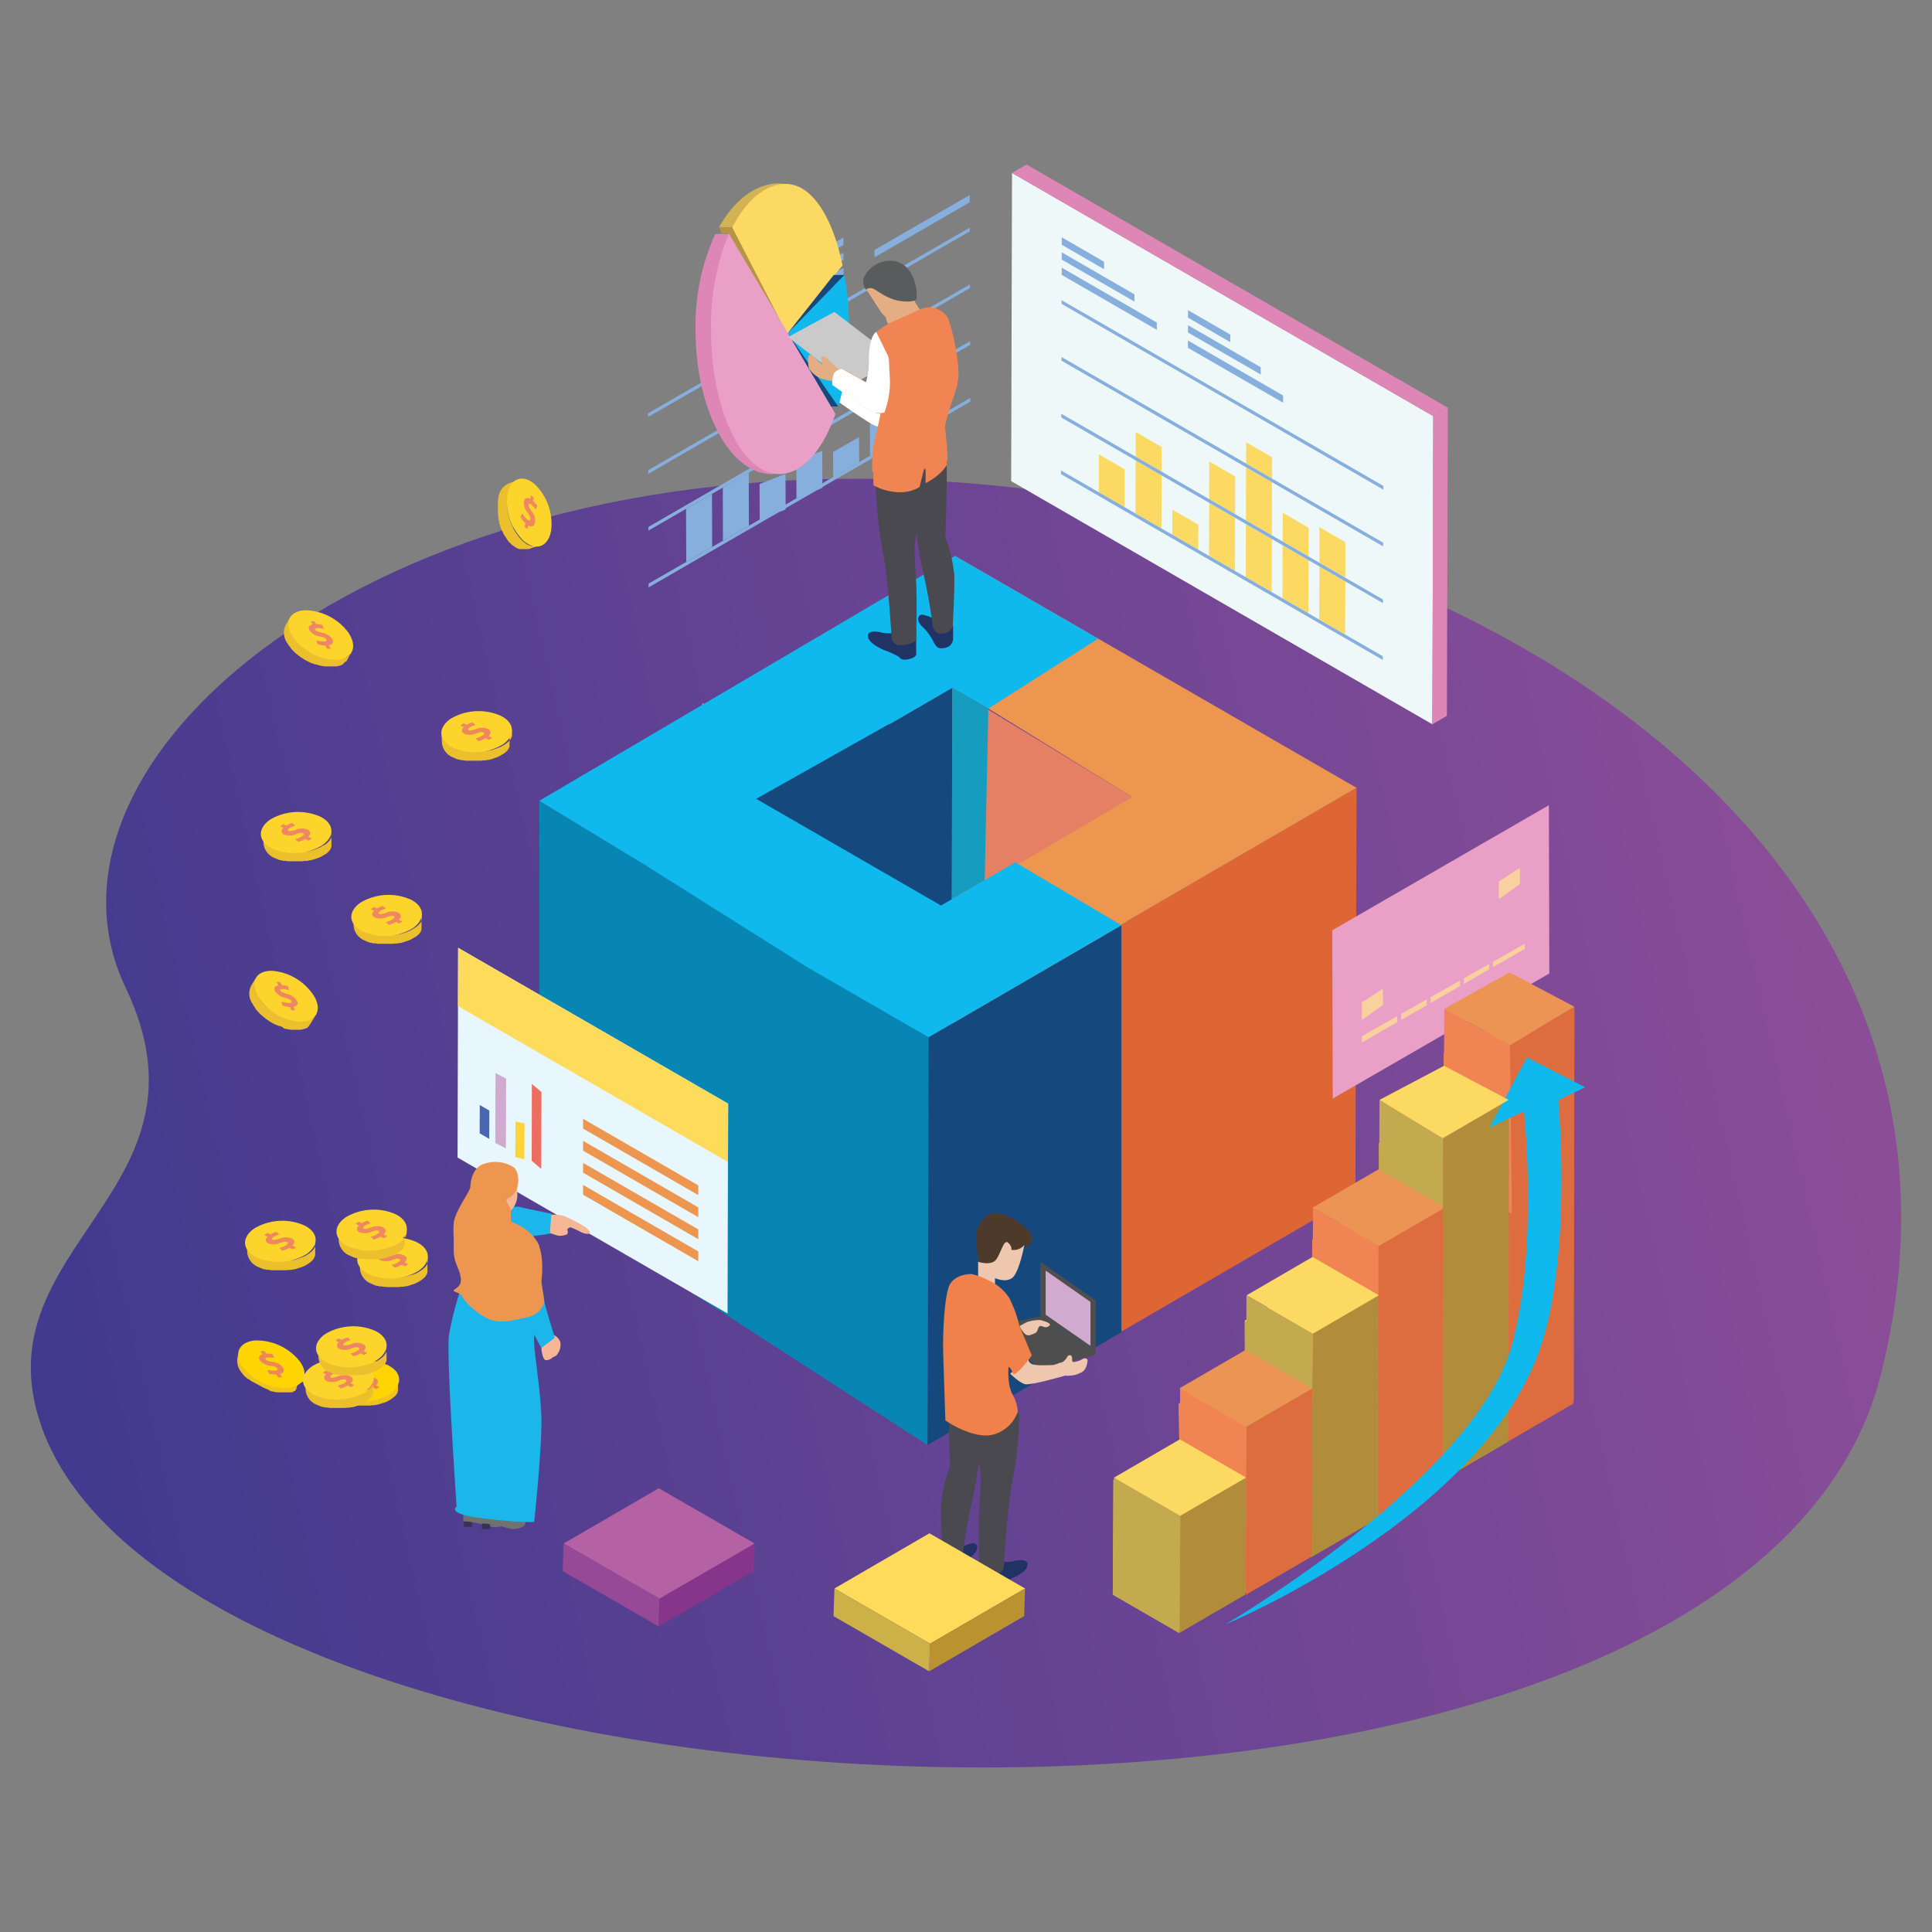 <svg id="Layer_1" data-name="Layer 1" xmlns="http://www.w3.org/2000/svg" xmlns:xlink="http://www.w3.org/1999/xlink" viewBox="0 0 400 400"><rect x="0" y="0" width="400" height="400" fill="#808080" stroke="none"/><defs><style>.cls-1{fill:none;}.cls-2{fill:url(#linear-gradient);}.cls-3{fill:#f0814a;}.cls-4{fill:#15497e;}.cls-5{fill:#e68065;}.cls-6{fill:#dd6634;}.cls-7{fill:#ed964f;}.cls-8{fill:#87348b;}.cls-9{fill:#b462a3;}.cls-10{fill:#954996;}.cls-11{fill:#d3d3d3;}.cls-12{fill:#e9b487;}.cls-13{fill:#26315f;}.cls-14{fill:#fff;}.cls-15{fill:#353354;}.cls-16{fill:#717170;}.cls-17{fill:#a373b0;}.cls-18{fill:#cbb147;}.cls-19{fill:#fedb5b;}.cls-20{fill:#ba9230;}.cls-21{fill:#efc31e;}.cls-22{fill:#fed502;}.cls-23{fill:#ed8659;}.cls-24{fill:#0886b3;}.cls-25{fill:#0fb8ed;}.cls-26{fill:#e8f6fd;}.cls-27{fill:#ed6d61;}.cls-28{fill:#ffd439;}.cls-29{fill:#d1aad0;}.cls-30{fill:#4967ae;}.cls-31{fill:#1bb6ea;}.cls-32{fill:#f7b797;}.cls-33{fill:#ecc02c;}.cls-34{fill:#fdd42c;}.cls-35{fill:#ef875f;}.cls-36{fill:#f08452;}.cls-37{fill:#c3aa4f;}.cls-38{fill:#fcd963;}.cls-39{fill:#b08c3b;}.cls-40{fill:#dd6d3f;}.cls-41{fill:#eb9454;}.cls-42{fill:#87afde;}.cls-43{fill:#cacacb;}.cls-44{fill:#e4ad84;}.cls-45{fill:#203364;}.cls-46{fill:#f3f4f3;}.cls-47{fill:#ee7266;}.cls-48{fill:#2a80c3;}.cls-49{fill:#eff8f8;}.cls-50{clip-path:url(#clip-path);}.cls-51{fill:#de86b6;}.cls-52{clip-path:url(#clip-path-2);}.cls-53{fill:#4b4950;}.cls-54{fill:#d2b254;}.cls-55{fill:#b49546;}.cls-56{fill:#e99fc6;}.cls-57{fill:#595c5d;}.cls-58{fill:#4f4e4e;}.cls-59{fill:#4e3a2a;}.cls-60{fill:#eec7ae;}.cls-61{fill:#159cbf;}.cls-62{fill:#f8d19f;}</style><linearGradient id="linear-gradient" x1="-12.25" y1="280.07" x2="564.45" y2="150.05" gradientUnits="userSpaceOnUse"><stop offset="0.01" stop-color="#3e398e"/><stop offset="0.81" stop-color="#9a519a"/></linearGradient><clipPath id="clip-path"><rect class="cls-1" x="296.56" y="84.41" width="3.19" height="65.56"/></clipPath><clipPath id="clip-path-2"><rect class="cls-1" x="209.53" y="34.06" width="90.21" height="52.1"/></clipPath></defs><path class="cls-2" d="M189.1,99.36c114.32,4.68,228,75.94,200.31,185.23C360.25,399.67,38.69,382.93,8.47,295-4.25,257.87,46.13,246.67,26,204.45,3.75,157.89,75.84,94.72,189.1,99.36Z"/><polygon class="cls-3" points="170.39 159.96 170.15 244.39 145.17 229.96 145.4 145.54 170.39 159.96"/><polygon class="cls-4" points="197.17 142.4 196.93 226.82 169.41 242.82 169.65 158.39 197.17 142.4"/><polygon class="cls-5" points="234.41 165.04 230.81 247.53 197.05 228.78 197.17 142.4 234.41 165.04"/><polygon class="cls-6" points="253.33 179.1 228.52 193.52 228.28 277.95 253.09 263.53 280.62 247.53 280.86 163.11 253.33 179.1"/><polygon class="cls-7" points="280.86 163.11 253.33 179.1 228.52 193.52 207.04 181.12 234.41 165.04 197.33 142.2 168.58 158.92 147.45 146.72 172.48 132.4 197.75 115.12 225.45 131.12 253.15 147.11 280.86 163.11"/><polygon class="cls-3" points="228.52 193.52 228.28 277.95 207.8 266.13 207.04 181.12 228.52 193.52"/><polygon class="cls-8" points="156.24 319.56 156.05 325.28 136.38 336.71 136.56 330.99 156.24 319.56"/><polygon class="cls-9" points="156.24 319.56 136.53 330.99 116.69 319.56 136.4 308.13 156.24 319.56"/><polygon class="cls-10" points="136.53 330.99 136.34 336.71 116.5 325.28 116.69 319.56 136.53 330.99"/><polygon class="cls-11" points="173.27 66.21 163.66 71.41 174.34 79.61 183.95 74.41 173.27 66.21"/><path class="cls-12" d="M172.75,80.49a15.53,15.53,0,0,1-2.33-.57,5.79,5.79,0,0,1-2.38-2c-.16-.46-.36-2.38,0-2.8s1.71,1,2.25,1.51l.55.46a4.86,4.86,0,0,1-.31-1.55c.1-.31.72-.36,1.45.41s2.64,2.49,2.64,2.49Z"/><path class="cls-13" d="M185.38,130.71l-.51.34a7.18,7.18,0,0,1-2.53-.17c-1.34-.34-2.86-.25-2.6,1s2.44,2.27,3.36,2.69a18.35,18.35,0,0,1,3,1.35c.26.34.68.84,2.11.51s1.49-.93,1.49-.93v-5.22Z"/><path class="cls-12" d="M183.61,57.38v6.15s-.09,2.1.76,2.44a2.93,2.93,0,0,0,1.85,0v1.94A6,6,0,0,0,190.6,67V65l-3-6.23S184.45,56.79,183.61,57.38Z"/><path class="cls-14" d="M181.92,70.35s-1.4.63-1.52,5.35a19,19,0,0,1-.58,5.09L174.94,78s-1.59.11-1.9,1.3a5.64,5.64,0,0,0-.21,2s7.64,5.47,8.79,5.72a4.23,4.23,0,0,0,2,0,18.16,18.16,0,0,0,1.13-6.52c-.1-2.16-.18-3.64-.21-4.36a2.46,2.46,0,0,0-.25-1Z"/><path class="cls-15" d="M98.75,314.53s-1.17.33-1.07.81a1.51,1.51,0,0,1,0,.79H96.05s-.2-1.47.36-2.05S98.75,314.53,98.75,314.53Z"/><path class="cls-16" d="M98.39,311a3.68,3.68,0,0,1,1.83,1.25,3,3,0,0,0,2.25,1.6,6.7,6.7,0,0,1,2.39.44,1,1,0,0,1-.2,1.25,3.88,3.88,0,0,1-3,.54,23.9,23.9,0,0,0-4-.92A6.54,6.54,0,0,0,96,315c-.15,0-.41-3.71,1.67-4.21Z"/><path class="cls-15" d="M102.52,315s-1.17.33-1.07.8a1.8,1.8,0,0,1,0,.8H99.81s-.21-1.48.35-2.05S102.52,315,102.52,315Z"/><path class="cls-16" d="M102.16,311.4a3.69,3.69,0,0,1,1.84,1.26,3.05,3.05,0,0,0,2.24,1.6,6.38,6.38,0,0,1,2.4.44,1,1,0,0,1-.2,1.25,4,4,0,0,1-3,.53,23.88,23.88,0,0,0-4-.91,7,7,0,0,0-1.71-.12c-.15,0-.42-3.71,1.67-4.21Z"/><polygon class="cls-17" points="105.75 250.67 104.24 251.19 105.75 252.92 105.75 250.67"/><polygon class="cls-3" points="285.41 264.6 285.33 292.76 271.59 284.84 271.68 256.68 285.41 264.6"/><polygon class="cls-3" points="312.51 225.59 312.08 274.72 298.66 244 298.92 218.08 312.51 225.59"/><polygon class="cls-18" points="298.58 244.67 299.23 271.58 285.5 263.65 285.5 236.74 298.58 244.67"/><polygon class="cls-18" points="271.45 281.38 271.55 310.92 257.82 303 257.72 273.45 271.45 281.38"/><polygon class="cls-19" points="257.9 306.44 244.26 314.37 230.52 306.44 244.17 298.51 257.9 306.44"/><polygon class="cls-20" points="257.9 306.44 257.77 330.16 244.12 338.08 244.26 314.37 257.9 306.44"/><polygon class="cls-18" points="244.26 314.37 244.12 338.08 230.39 330.16 230.52 306.44 244.26 314.37"/><polygon class="cls-6" points="271.61 290.64 271.54 322.26 257.9 330.19 257.96 298.57 271.61 290.64"/><polygon class="cls-20" points="285.09 273.45 285.31 314.34 271.41 322.42 271.45 281.38 285.09 273.45"/><polygon class="cls-6" points="299.06 256.68 298.87 306.44 285.23 314.37 285.41 264.6 299.06 256.68"/><polygon class="cls-20" points="312.23 236.74 312.18 298.51 298.54 306.44 298.58 244.67 312.23 236.74"/><polygon class="cls-6" points="325.86 217.66 325.72 290.59 312.08 298.51 312.51 225.59 325.86 217.66"/><polygon class="cls-7" points="271.41 290.64 257.77 298.57 244.03 290.64 257.68 282.71 271.41 290.64"/><polygon class="cls-7" points="299.06 256.68 285.41 264.6 271.68 256.68 285.32 248.75 299.06 256.68"/><polygon class="cls-7" points="325.86 217.66 312.51 225.59 298.92 218.08 312.43 210.56 325.86 217.66"/><polygon class="cls-19" points="312.23 236.74 298.58 244.67 285.5 236.74 298.86 229.67 312.23 236.74"/><polygon class="cls-19" points="285.09 273.45 271.45 281.38 257.72 273.45 271.36 265.52 285.09 273.45"/><path class="cls-21" d="M82.38,284.75v.2a.21.21,0,0,1,0,.11V286a.61.61,0,0,1-.07.14v.08l-.1.14v.07l-.18.23v.06l-.15.17-.08.08-.1.1-.09.09-.11.1-.1.08-.12.1-.11.08-.13.09-.16.12-.48.28-.13.08-.45.22h-.07a4.71,4.71,0,0,1-.52.21l-.37.13-.28.1-.4.11-.28.07h-.15l-.5.1h-.44l-.49.06H73.21l-.46-.09-.3-.06H72.3a1.66,1.66,0,0,1-.45-.12h-.1l-.4-.14-.19-.07-.55-.25a4.28,4.28,0,0,1-2.06-1.88,2.48,2.48,0,0,1-.27-1l.11,2a3.67,3.67,0,0,0,2.33,2.88l.55.25.2.07.33.12H72l.46.12h.45l.45.09h3.1l.49-.06h.44l.5-.1h.18l.23-.07.4-.11.28-.09.37-.13h.08c.15,0,.29-.12.43-.18h.06l.46-.23.13-.07c.16-.09.32-.18.47-.28l.09-.06.07-.06.13-.09.11-.08.12-.1.11-.09.1-.09.1-.09.1-.1h0l.16-.17v-.06l.18-.23h0v-.06l.09-.14v-.08a.13.13,0,0,1,.07-.14h0m0,0v-.21a.21.21,0,0,0,0-.11v-.05h0v-.37h0v-.33a.09.09,0,0,1,0-.07v-.06l-.11-2Z"/><path class="cls-22" d="M80.29,282.63c3,1.48,3.12,4.15.39,6a11.36,11.36,0,0,1-10.3.61c-3-1.48-3.13-4.15-.39-6A11.39,11.39,0,0,1,80.29,282.63Z"/><path class="cls-23" d="M77.69,285.34c.65.33.77.89.15,1.48l.74.37-.67.44-.69-.35a4.85,4.85,0,0,1-1.41.59l-.64-.57a4.68,4.68,0,0,0,1.43-.58c.39-.26.49-.51.2-.65s-.67-.09-1.35.15a3.25,3.25,0,0,1-2.54.14c-.64-.32-.73-.85-.16-1.4l-.69-.35.66-.44.64.32a4.26,4.26,0,0,1,1.22-.53l.62.54A4.09,4.09,0,0,0,74,285c-.44.29-.38.48-.18.58s.63.05,1.44-.22A3.09,3.09,0,0,1,77.69,285.34Z"/><path class="cls-21" d="M63,284.79v.1l-.05.08v.64l0,.09v.18l-.13.09V286l-.16.07v.06l-.27.12v0l-.21.08H59.54a5,5,0,0,1-.56-.06l-.39-.06-.29-.05-.4-.09-.28-.07L57.5,286l-.48-.15-.13-.07-.84.1-.46-.18-.27-.15-.36-.19-.29-.16-.62-.32-.33-.17-.29-.16-.34-.18-.26-.15-.37-.29-.23-.2-.13-.07a1.48,1.48,0,0,1-.34-.32l-.12-.06-.28-.32-.14-.15-.36-.48a4.33,4.33,0,0,1-.92-2.63,2.45,2.45,0,0,1,.24-1l-.86,1.81a3.68,3.68,0,0,0,.69,3.64l.36.48.14.16.24.26h0l.11.06.35.33.13.07.1,0,.17.09.35.3.11.06.16.08.35.19.14.07.15.09.31.17.88.47.35.19.17.09.11.06.46.18.17.09.08,0,.13.07L56,288l.11.06h.24l.4.1.29.05.39.06h3l.22-.07v-.06L61,288h0V288l.14-.08v-.07a.14.14,0,0,1,.13-.09h0l.06-.1v-.08l.06-.1v-.05h0v-.17l.06-.1v-.05h0l.06-.1v-.08a.41.41,0,0,0,.05-.09.09.09,0,0,1,0-.07v-.05l.88-1.85Z"/><path class="cls-22" d="M62.11,281.91c1.94,2.73.78,5.14-2.51,5.47A11.41,11.41,0,0,1,50.25,283c-1.93-2.73-.78-5.14,2.51-5.47A11.41,11.41,0,0,1,62.11,281.91Z"/><path class="cls-23" d="M58.54,283.08c.41.6.25,1.15-.57,1.37l.47.68-.8.07-.44-.64a4.85,4.85,0,0,1-1.52-.15l-.29-.8a4.65,4.65,0,0,0,1.53.17c.47,0,.68-.22.49-.48s-.55-.4-1.26-.51a3.31,3.31,0,0,1-2.3-1.08c-.41-.59-.24-1.1.52-1.31l-.44-.64.79-.07.41.58a4.26,4.26,0,0,1,1.33.12l.29.77a4.19,4.19,0,0,0-1.32-.11c-.52.05-.56.24-.43.42s.53.35,1.37.5A3.12,3.12,0,0,1,58.54,283.08Z"/><polygon class="cls-3" points="244.03 290.64 244.17 298.51 257.9 306.44 257.77 298.57 244.03 290.64"/><polygon class="cls-4" points="192.26 214.75 192.02 299.18 232.18 275.84 232.18 191.56 192.26 214.75"/><polygon class="cls-24" points="111.65 165.8 111.67 247.19 192.02 299.18 192.26 214.75 111.65 165.8"/><polygon class="cls-25" points="227.35 132.22 204.63 146.7 197.17 142.4 133.71 179.19 111.65 165.8 197.75 115.12 227.35 132.22"/><polygon class="cls-4" points="184.17 149.85 184.17 182.22 159.76 173.21 156.56 165.39 184.17 149.85"/><polygon class="cls-25" points="232.18 191.56 192.26 214.75 167.28 200.33 133.71 179.19 156.56 165.39 194.82 187.48 210.21 178.53 232.18 191.56"/><polygon class="cls-26" points="150.75 228.5 150.63 271.94 94.73 239.66 94.85 196.23 150.75 228.5"/><polygon class="cls-19" points="94.81 208.29 150.72 240.57 150.75 228.5 94.85 196.23 94.81 208.29"/><polygon class="cls-7" points="120.72 231.64 120.72 233.66 144.57 247.43 144.58 245.42 120.72 231.64"/><polygon class="cls-7" points="120.72 236.2 120.72 238.23 144.57 252 144.58 249.98 120.72 236.2"/><polygon class="cls-7" points="120.72 240.77 120.72 242.79 144.57 256.56 144.58 254.54 120.72 240.77"/><polygon class="cls-7" points="120.72 245.33 120.72 247.35 144.57 261.12 144.58 259.1 120.72 245.33"/><polygon class="cls-27" points="110.11 224.41 110.08 240.33 112.06 242 112.1 226.09 110.11 224.41"/><polygon class="cls-28" points="106.74 232.2 106.68 239.56 108.55 239.98 108.61 232.63 106.74 232.2"/><polygon class="cls-29" points="102.59 222.16 102.54 236.63 104.74 237.78 104.79 223.31 102.59 222.16"/><polygon class="cls-30" points="99.33 228.78 99.31 234.64 101.29 235.79 101.31 229.93 99.33 228.78"/><path class="cls-31" d="M95.41,266.77a70.79,70.79,0,0,0-2.44,9.5c-.64,4.11,1.57,35.67,1.57,35.67s-2.42,1.52,5.73,2.46,10.33.7,10.33.7,1.66-15.44,1.48-21.73-1.77-14.59-1.48-16.58a27.41,27.41,0,0,0-.39-6Z"/><path class="cls-32" d="M114.31,276.27a2.56,2.56,0,0,1,1.69,1.58,3.18,3.18,0,0,1-.67,2.6c-.2.38-.88.48-1,.67a1.91,1.91,0,0,1-1.39.48c-.49-.09-1.16-2.31-.68-3.75A2.47,2.47,0,0,1,114.31,276.27Z"/><path class="cls-32" d="M113.21,251.91l.59-.42a10.48,10.48,0,0,1,2.79.2,28.71,28.71,0,0,1,4,2,4.49,4.49,0,0,1,1.51,1.3c.33.56-.78.69-2,0a18.82,18.82,0,0,0-2-.9s-.83.26-.6.65a.83.83,0,0,1-.11.82,4.07,4.07,0,0,1-1.79.29c-.58-.17-2-.64-2-.64l-3.57-2.3Z"/><path class="cls-31" d="M102.57,256.58s7.42-.58,8.53-.75l2.75-.41.3-4.14s-6.52-1.33-6.74-1.44a46,46,0,0,0-5.87.47c-.24.14-2.5,2.76-2.5,2.76Z"/><path class="cls-32" d="M105.75,252.91v-2.25a4.52,4.52,0,0,0,1.32-3.83v-1.1a14.33,14.33,0,0,1-2,2.39c-.79.64-1,3-3.51,3.28,0,0-1.12,3.27,1.36,2.79S105.75,252.91,105.75,252.91Z"/><path class="cls-31" d="M111.67,257.91s-1-2.33-2.5-1.56-2.61,1.36-2.81,2.77.91,7,.75,8.43,1,4,1.66,5.32,3.31,6.22,3.31,6.22l2.79-2.13s-2-6.4-2.19-7.61-1-6.52-1-6.52Z"/><path class="cls-7" d="M105.75,252.91s3.76,1.23,5.44,4.15.89,8.36.89,8.36l.6,3.89s-.15,2.8-3.91,3.52-6.18,1.78-10.06-1.25-2.31-3.32-4.17-4,1.09-.48.87-2.81-1.54-3.1-1.48-6.29-.14-2.67,0-5.13,3.44-6.68,3.45-7.64.43-4.09,2.89-4.76a7,7,0,0,1,6.07.72c1.4,1.07,1.48,5.43-1.22,6.43-.88.32.63,1.57.63,2.56Z"/><path class="cls-33" d="M65.33,210.24l-.07.09-.06.08-.07.08-.07.07a.6.6,0,0,1-.08.08l-.07.07-.09.07-.08.06-.1.07-.08.05-.11.07h-.09l-.13.06h-.09l-.16.07h-.07l-.28.08h-.07l-.23.06h-2a4,4,0,0,1-.5-.08h-.08l-.54-.12-.37-.11-.29-.08-.39-.14-.28-.11h-.11l-.47-.2-.14-.07-.26-.13-.43-.23-.28-.16-.34-.21-.28-.19-.3-.21-.27-.2-.25-.15-.25-.21-.3-.26-.22-.21-.33-.33c-.06-.08-.14-.15-.2-.22l-.11-.12c-.1-.12-.2-.24-.29-.37l-.09-.1-.24-.35-.12-.17a5.39,5.39,0,0,1-.3-.52,4.26,4.26,0,0,1-.6-2.72,2.56,2.56,0,0,1,.36-1L52,204.07a3.65,3.65,0,0,0,.24,3.69,5.48,5.48,0,0,0,.31.52,1,1,0,0,0,.11.17l.21.3v.05l.08.1a3.47,3.47,0,0,0,.3.37l.1.12a.27.27,0,0,1,.07.08.93.93,0,0,0,.14.14l.32.33.09.09.14.12.29.26.12.11.13.1.29.23.14.11.13.09.31.21.15.11.12.08.34.21.17.1.11.06.43.23.18.09h.09l.13.07.47.2h.17l.22.09.39.14.29.27.37.11h.08l.46.1h.09a4,4,0,0,0,.5.08h2l.23-.06h.07l.28-.08h.06l.16-.07h.09l.14-.06h0a.41.41,0,0,0,.11-.07h.09l.09-.07h0l.09-.07.07-.07.08-.08h0l.07-.08.06-.08.07-.09h0v0l1.09-1.74-.07.1"/><path class="cls-34" d="M65.16,206.45c1.55,2.91.15,5.19-3.13,5.09a11.38,11.38,0,0,1-8.76-5.45c-1.56-2.91-.16-5.19,3.12-5.09a11.36,11.36,0,0,1,8.77,5.45"/><path class="cls-35" d="M61.47,207.16c.34.64.12,1.17-.73,1.28l.39.74h-.79L60,208.5a5.39,5.39,0,0,1-1.54-.35l-.2-.83a4.56,4.56,0,0,0,1.5.35c.47,0,.7-.13.55-.42s-.5-.45-1.19-.65a3.27,3.27,0,0,1-2.17-1.36c-.33-.63-.1-1.11.69-1.23l-.37-.69H58l.34.63a4.86,4.86,0,0,1,1.3.27l.19.81a4.08,4.08,0,0,0-1.29-.28c-.53,0-.59.18-.48.38s.48.39,1.3.64a3.12,3.12,0,0,1,2.07,1.39"/><path class="cls-33" d="M68.6,172.05v.53a.14.14,0,0,0,0,.09v.21a.21.21,0,0,0,0,.11.17.17,0,0,0,0,.1v.2l-.08.13v.08l-.1.15v.07l-.17.23,0,.06-.16.17-.08.08-.09.1-.1.09-.11.09-.1.09-.12.09-.11.09-.13.09L67,175a3.82,3.82,0,0,1-.48.29l-.13.07-.45.23h-.06l-.52.21-.36.13-.29.09-.39.11-.29.08h-.13l-.49.1H63l-.49.06H59.41L59,176.3l-.29-.06H58.5l-.45-.12h-.13l-.4-.14-.19-.08a5.38,5.38,0,0,1-.55-.24,4.42,4.42,0,0,1-2.06-1.88,2.48,2.48,0,0,1-.27-1l.12,2a3.65,3.65,0,0,0,2.33,2.88,5.38,5.38,0,0,0,.55.24l.19.07.34.13h.19l.45.13h.45l.46.08h3.1l.49-.07h.44l.5-.11h.18l.23-.06.4-.11.28-.09.37-.13h.08l.43-.18h.06l.46-.23.13-.07.47-.29.09-.06.08,0,.12-.09.12-.09.11-.09.11-.09.11-.1.09-.08.1-.1h0l.15-.18h0l.18-.24h0v-.05l.09-.15v-.08a.54.54,0,0,0,.07-.13h0a.61.61,0,0,1,.05-.12v-.67h0v-.11a.17.17,0,0,1,0-.1v-.24l-.11-2v.12"/><path class="cls-34" d="M66.27,169.05c3,1.48,3.12,4.15.39,6a11.33,11.33,0,0,1-10.3.62c-3-1.48-3.13-4.15-.39-6a11.39,11.39,0,0,1,10.3-.61"/><path class="cls-35" d="M63.67,171.76c.65.33.77.89.15,1.47l.74.38-.66.44-.7-.35a5.11,5.11,0,0,1-1.45.6l-.65-.56a4.68,4.68,0,0,0,1.43-.58c.39-.26.49-.51.2-.66s-.67-.08-1.34.16a3.28,3.28,0,0,1-2.55.14c-.64-.32-.73-.85-.16-1.41l-.69-.34.66-.44.64.32a4.26,4.26,0,0,1,1.22-.53l.63.54a4.24,4.24,0,0,0-1.22.52c-.44.29-.38.49-.17.59s.62,0,1.43-.22a3,3,0,0,1,2.49-.07"/><path class="cls-33" d="M106,151.18v.21a.21.21,0,0,0,0,.11v.91a.14.14,0,0,1-.07.14v.08l-.09.15v.06l-.18.23v.06l-.16.18-.07.07-.1.1-.1.09-.1.1-.11.08-.12.1-.11.08-.12.1-.17.11-.47.29-.13.07-.46.22h-.06a5.49,5.49,0,0,1-.51.21l-.37.13-.28.1-.4.11-.29.07h-.12l-.5.1h-.44a4.1,4.1,0,0,1-.49.06H97.06l-.39-.05h-.31l-.45-.08-.3-.07h-.16l-.45-.13h-.13l-.39-.14-.19-.07-.56-.25a4.32,4.32,0,0,1-2.07-1.8,2.32,2.32,0,0,1-.26-1l.11,2.05a3.64,3.64,0,0,0,2.33,2.87l.55.25.19.07.34.12h.19l.45.13H96l.46.09h3.11l.49-.06h.44l.5-.1h.18l.23-.06.4-.11.28-.1.37-.13h.07l.44-.19H103c.15-.07.31-.14.45-.22l.13-.07.48-.29.08-.06.08,0,.13-.1.11-.08.12-.1.1-.08.11-.1.1-.09.1-.1h0l.16-.17v-.06a2,2,0,0,0,.17-.23h0v-.05l.1-.15v-.08l.08-.14h0v-.06a.37.37,0,0,0,0-.11v-.21h0V154a.17.17,0,0,1,0-.1v-.17h0v-.45l-.12-2.05v.13"/><path class="cls-34" d="M103.64,148.18c3,1.47,3.12,4.14.38,6a11.36,11.36,0,0,1-10.3.61c-3-1.47-3.12-4.14-.38-6a11.36,11.36,0,0,1,10.3-.61"/><path class="cls-35" d="M101,150.91c.65.32.78.88.15,1.47l.75.37-.67.44-.69-.35a5.2,5.2,0,0,1-1.46.61l-.65-.56a5,5,0,0,0,1.44-.59c.38-.25.49-.51.2-.65s-.67-.08-1.35.15a3.28,3.28,0,0,1-2.55.14c-.64-.32-.72-.84-.15-1.4l-.7-.35.67-.44.64.32a4.37,4.37,0,0,1,1.21-.53l.63.55a4.24,4.24,0,0,0-1.22.52c-.43.29-.37.48-.17.59s.63,0,1.44-.23a3,3,0,0,1,2.48-.06"/><path class="cls-33" d="M87.33,189.23v.62a.2.2,0,0,1,0,.11.14.14,0,0,1,0,.09.24.24,0,0,1,0,.12v.09l0,.11v.09a.61.61,0,0,1-.07.14v.08l-.1.15v.06l-.18.23-.05.06-.15.17-.08.08a.32.32,0,0,1-.1.1l-.09.09-.11.1-.1.08-.12.1L86,192l-.13.1-.16.11-.48.29-.13.07-.45.22H84.6a3.89,3.89,0,0,1-.51.21l-.37.13-.28.1-.4.11-.29.07h-.12l-.5.1h-.44c-.16,0-.32,0-.49.06H78.79l-.39-.05h-.3l-.46-.09-.3-.06h-.15a3.74,3.74,0,0,1-.45-.12h-.13l-.4-.14L76,193l-.55-.25a4.4,4.4,0,0,1-2.06-1.87,2.86,2.86,0,0,1-.27-1l.11,2a3.7,3.7,0,0,0,2.33,2.87l.55.25.2.07.33.12h.19l.45.12h.45l.46.09h3.1l.49-.06h.44l.5-.1h.18l.23-.06.4-.11.28-.1.37-.13h.08a3.25,3.25,0,0,0,.43-.18h.06l.46-.22.13-.08c.16-.09.32-.18.47-.28l.09-.06L86,194l.13-.09.11-.08.12-.1.1-.08.11-.1.1-.09.1-.1h0a.85.85,0,0,0,.16-.17v-.06l.18-.23h0v-.06l.09-.14v-.08l.07-.14h0a.06.06,0,0,0,0-.06.37.37,0,0,0,0-.11.17.17,0,0,0,0-.1.2.2,0,0,0,0-.11v-.2a.17.17,0,0,0,0-.1.2.2,0,0,0,0-.11.06.06,0,0,0,0-.06h0v-.55l-.11-2v.13"/><path class="cls-34" d="M85,186.23c3,1.47,3.12,4.14.39,6a11.35,11.35,0,0,1-10.3.61c-3-1.48-3.13-4.15-.39-6a11.36,11.36,0,0,1,10.3-.61"/><path class="cls-35" d="M82.44,188.94c.65.32.77.88.14,1.47l.75.37-.66.44-.7-.35a4.81,4.81,0,0,1-1.46.61l-.64-.56a4.85,4.85,0,0,0,1.43-.59c.39-.25.49-.51.2-.65s-.67-.09-1.35.15a3.17,3.17,0,0,1-2.54.14c-.64-.32-.73-.84-.16-1.4l-.69-.35.66-.44.64.32a4.9,4.9,0,0,1,1.22-.53l.62.55a4.18,4.18,0,0,0-1.21.52c-.44.29-.38.48-.18.58s.63,0,1.44-.22a3,3,0,0,1,2.49-.06"/><path class="cls-33" d="M72.75,135.13l-.06.09v.08l-.07.08-.06.08-.08.08-.07.07-.08.08-.08.06-.09.08-.08.06L72,136h-.09l-.13.08h-.08l-.16.08h-.07l-.27.1H71.1l-.22.07h-2l-.5,0h-.07l-.54-.09-.39-.09L67.1,136a2.64,2.64,0,0,1-.4-.12l-.29-.08H66.3l-.48-.18-.14-.05-.27-.12-.45-.21-.28-.14-.35-.19-.29-.17-.32-.19-.28-.19-.3-.21-.26-.2-.31-.24-.24-.2-.34-.31-.22-.21-.11-.12-.32-.34-.09-.1-.26-.33-.12-.17a5.5,5.5,0,0,1-.34-.5,4.4,4.4,0,0,1-.75-2.68,2.7,2.7,0,0,1,.3-1l-1,1.8a3.68,3.68,0,0,0,.45,3.67c.11.17.22.34.34.5l.12.17c.08.09.15.19.22.28v.05l.09.1c.1.11.2.23.31.34l.11.12a.6.6,0,0,1,.08.08l.14.13.35.31.09.08.14.12.31.24.12.1.14.1.3.21.15.1.14.09.31.19.16.1.13.07.35.19.18.09.1.05.45.21.18.08h.09l.14.05a4.68,4.68,0,0,0,.48.18h.12l.23.06.4.12.29.07.38.09h.08l.46.08h2.57l.23-.07h.07l.27-.1h.06l.16-.07h.08l.13-.08h0l.1-.07.08-.06.1-.08h0l.08-.08.07-.07.08-.08h0l.07-.08.06-.08.33-.13h0v-.06l1-1.79-.07.11"/><path class="cls-34" d="M72.35,131.34c1.72,2.82.45,5.18-2.83,5.27a11.39,11.39,0,0,1-9.06-5c-1.72-2.82-.45-5.17,2.83-5.26a11.38,11.38,0,0,1,9.06,4.94"/><path class="cls-35" d="M68.75,132.26c.38.62.19,1.16-.66,1.33l.44.71h-.8l-.4-.66a5.48,5.48,0,0,1-1.56-.26l-.25-.82a4.68,4.68,0,0,0,1.53.26c.46,0,.68-.17.51-.45s-.52-.42-1.22-.58a3.27,3.27,0,0,1-2.24-1.23c-.37-.61-.16-1.1.62-1.27l-.41-.67h.8l.37.61a4.53,4.53,0,0,1,1.31.2l.25.79a4.53,4.53,0,0,0-1.31-.2c-.53,0-.58.21-.46.41s.51.36,1.34.57a3.09,3.09,0,0,1,2.14,1.26"/><path class="cls-33" d="M88.55,260.15v.21a.21.21,0,0,0,0,.11v.92l-.07.13,0,.08-.09.15,0,.06a2,2,0,0,1-.17.23v.06l-.16.18-.07.08-.1.09-.1.09a.52.52,0,0,1-.11.1l-.1.09-.12.09-.11.09-.13.09-.16.11-.47.29-.13.07-.46.23h-.06l-.51.21L85,264l-.28.09-.4.11-.29.08h-.12l-.5.1h-.44l-.49.07h-3.1l-.45-.08-.3-.06h-.16l-.45-.13h-.13l-.39-.14-.2-.07c-.18-.07-.37-.16-.55-.25a4.35,4.35,0,0,1-2.06-1.87,2.48,2.48,0,0,1-.27-1l.12,2.05a3.64,3.64,0,0,0,2.33,2.87l.55.25.19.07a2,2,0,0,0,.34.12h.19l.45.13H79l.46.08h.31l.38.05h2.42l.49-.06h.44l.49-.1h.19l.23-.06.4-.11.28-.1.36-.13h.08l.44-.19H86l.45-.22.13-.07.48-.29.08-.06.08-.05.13-.09.11-.09.12-.09.1-.09.11-.1.1-.09.1-.1h0l.16-.18v-.06a2,2,0,0,0,.17-.23h0v-.05l.1-.15v-.08l.08-.13h0v-.43h0V263a.17.17,0,0,1,0-.1v-.16h0v-.45l-.12-2.05v.13"/><path class="cls-34" d="M86.23,257.15c3,1.48,3.12,4.14.38,6a11.36,11.36,0,0,1-10.3.61c-3-1.47-3.12-4.14-.39-6a11.37,11.37,0,0,1,10.31-.61"/><path class="cls-35" d="M83.62,259.91c.65.32.78.88.15,1.47l.74.37-.66.44-.69-.34a5.62,5.62,0,0,1-1.46.6l-.65-.56a4.43,4.43,0,0,0,1.44-.59c.38-.25.49-.51.2-.65s-.67-.08-1.35.16a3.28,3.28,0,0,1-2.59.1c-.64-.32-.73-.85-.15-1.41l-.7-.35.67-.44.63.32a4.88,4.88,0,0,1,1.22-.52l.63.54a4.24,4.24,0,0,0-1.22.52c-.43.29-.37.49-.17.59s.62,0,1.44-.23a3.06,3.06,0,0,1,2.48-.06"/><path class="cls-33" d="M84.21,254.38v1l-.06.12v.09l-.07.13v.08L84,256V256l-.18.24v.05l-.15.18-.08.08-.1.09-.09.09-.11.1-.11.09-.12.09-.11.09-.12.09-.17.11-.47.29-.13.07-.46.23h-.06l-.51.21-.37.13-.28.09-.4.11-.29.08h-.12l-.5.1h-.44l-.49.07h-2.4l-.39-.05H75l-.46-.08-.3-.06h-.15l-.46-.13h-.13l-.39-.14-.19-.07c-.19-.07-.38-.16-.56-.24a4.47,4.47,0,0,1-2.06-1.88,2.32,2.32,0,0,1-.26-1l.11,2.05A3.64,3.64,0,0,0,72.52,260a5.45,5.45,0,0,0,.55.25l.19.07.34.13h.19l.45.13h.45l.46.08h.31l.39.05h2l.49-.06h.44l.5-.1h.18l.23-.06.4-.11.28-.09.37-.13h.07l.44-.19h.06l.45-.23.13-.07.48-.29.09-.06.07-.05.13-.09.11-.09.12-.09.1-.09a.52.52,0,0,0,.11-.1l.1-.09.1-.09h0l.16-.18v-.06a2,2,0,0,0,.17-.23h0v0l.09-.15v-.08a.54.54,0,0,1,.07-.13h0v-.38h0V257h0v-.45l-.12-2.05v.13"/><path class="cls-34" d="M81.88,251.38c3,1.48,3.12,4.15.38,6A11.39,11.39,0,0,1,72,258c-2.95-1.48-3.12-4.15-.38-6a11.39,11.39,0,0,1,10.3-.61"/><path class="cls-35" d="M79.27,254.09c.65.32.78.88.15,1.47l.75.37-.67.44-.69-.34a5.62,5.62,0,0,1-1.46.6l-.65-.56a4.43,4.43,0,0,0,1.44-.59c.38-.25.49-.5.2-.65s-.67-.08-1.35.16a3.28,3.28,0,0,1-2.55.14c-.64-.32-.72-.85-.15-1.41l-.7-.35.67-.44.64.32a4.81,4.81,0,0,1,1.21-.52l.63.54a4.24,4.24,0,0,0-1.22.52c-.43.29-.37.49-.17.59s.63,0,1.44-.23a3.06,3.06,0,0,1,2.48-.06"/><path class="cls-33" d="M111.82,113.05h-1.54l-.16,0H110l-.27-.11h-.07l-.21-.11-.09,0-.12-.07-.11-.06-.13-.08-.11-.08-.12-.09-.11-.08-.13-.1-.15-.13a3.59,3.59,0,0,1-.4-.38l-.11-.1-.34-.38h0c-.12-.14-.23-.29-.34-.44l-.23-.32-.16-.24c-.08-.12-.15-.24-.22-.36l-.15-.25-.06-.11c-.08-.15-.16-.3-.23-.46l-.07-.13-.12-.27c-.06-.15-.13-.3-.19-.46l-.11-.29a1.43,1.43,0,0,0-.13-.38c0-.13-.07-.21-.1-.32s-.07-.24-.1-.36l-.09-.32a.59.59,0,0,0-.08-.36l-.06-.32-.06-.39v-.31a1.61,1.61,0,0,0,0-.46c0-.15,0-.2,0-.3v-.16a3.69,3.69,0,0,1,0-.47v-.76l.09-.6a4.4,4.4,0,0,1,1.25-2.49,2.77,2.77,0,0,1,.89-.53l-1.94.67a3.66,3.66,0,0,0-2.14,3,5.58,5.58,0,0,0-.09.59.74.74,0,0,0,0,.21v2.07a.54.54,0,0,0,0,.18,2.63,2.63,0,0,0,.06.39v.32a.71.71,0,0,0,.08.36v.33a1.1,1.1,0,0,0,.11.35.54.54,0,0,0,0,.18.33.33,0,0,0,0,.14,1.07,1.07,0,0,0,.13.38l.06.19v.11l.19.45a.18.18,0,0,0,.08.18v.09a.19.19,0,0,0,.07.14,2.29,2.29,0,0,1,.23.45l.06.11v.05l.12.21.21.35.17.25.22.32v.07l.3.36v.06c.11.13.23.25.34.37l.1.11.41.38.08.07h.07l.12.1.12.09.12.08.11.08.12.08.12.07.12.07h0l.21.1h.07l.27.11h.07l.16,0h1.64l1.94-.66h-.12"/><path class="cls-34" d="M114.08,110c-.63,3.24-3.15,4.13-5.64,2a11.36,11.36,0,0,1-3.37-9.75c.63-3.24,3.16-4.13,5.64-2a11.36,11.36,0,0,1,3.37,9.75"/><path class="cls-35" d="M110.75,108.22c-.14.71-.65,1-1.38.54l-.16.81-.6-.52.15-.76a5.19,5.19,0,0,1-1-1.24l.37-.77a4.53,4.53,0,0,0,1,1.22c.35.3.62.34.68,0s-.1-.67-.51-1.26a3.24,3.24,0,0,1-.82-2.41c.13-.71.62-.93,1.31-.53l.14-.76.61.52-.14.7a4.46,4.46,0,0,1,.84,1l-.36.75a4,4,0,0,0-.83-1c-.39-.34-.57-.23-.61,0s.13.61.6,1.32a3,3,0,0,1,.74,2.38"/><polygon class="cls-36" points="285.41 264.6 285.32 292.76 271.59 284.83 271.68 256.67 285.41 264.6"/><polygon class="cls-36" points="312.51 225.59 312.07 274.72 298.65 243.99 298.92 218.07 312.51 225.59"/><polygon class="cls-37" points="298.58 244.66 299.22 271.57 285.49 263.65 285.49 236.73 298.58 244.66"/><polygon class="cls-37" points="271.45 281.37 271.55 310.92 257.81 302.99 257.71 273.45 271.45 281.37"/><polygon class="cls-38" points="257.89 306.44 244.25 314.37 230.52 306.44 244.16 298.51 257.89 306.44"/><polygon class="cls-39" points="257.89 306.44 257.76 330.15 244.12 338.08 244.25 314.37 257.89 306.44"/><polygon class="cls-37" points="244.25 314.37 244.12 338.08 230.39 330.15 230.52 306.44 244.25 314.37"/><polygon class="cls-40" points="271.6 290.64 271.54 322.26 257.89 330.19 257.96 298.57 271.6 290.64"/><polygon class="cls-39" points="285.09 273.45 285.31 314.33 271.4 322.41 271.45 281.37 285.09 273.45"/><polygon class="cls-40" points="299.05 256.67 298.86 306.44 285.22 314.36 285.41 264.6 299.05 256.67"/><polygon class="cls-39" points="312.22 236.73 312.18 298.51 298.53 306.44 298.58 244.66 312.22 236.73"/><polygon class="cls-40" points="325.85 217.66 325.72 290.58 312.07 298.51 312.51 225.59 325.85 217.66"/><polygon class="cls-41" points="271.4 290.64 257.76 298.57 244.03 290.64 257.67 282.71 271.4 290.64"/><polygon class="cls-41" points="299.05 256.67 285.41 264.6 271.68 256.67 285.32 248.74 299.05 256.67"/><polygon class="cls-41" points="325.85 217.66 312.51 225.59 298.92 218.07 312.42 210.55 325.85 217.66"/><polygon class="cls-38" points="312.22 236.73 298.58 244.66 285.49 236.73 298.86 229.67 312.22 236.73"/><polygon class="cls-38" points="285.09 273.45 271.45 281.37 257.71 273.45 271.36 265.52 285.09 273.45"/><polygon class="cls-36" points="244.03 290.64 244.16 298.51 257.89 306.44 257.76 298.57 244.03 290.64"/><polygon class="cls-37" points="299.35 235.65 299.21 269.96 285.48 262.03 285.61 227.72 299.35 235.65"/><polygon class="cls-36" points="285.57 257.94 285.44 292.25 271.71 284.32 271.84 250.01 285.57 257.94"/><polygon class="cls-37" points="271.8 276.1 271.67 310.41 257.94 302.48 258.07 268.17 271.8 276.1"/><polygon class="cls-36" points="258.06 295.37 257.93 329.68 244.19 321.75 244.33 287.44 258.06 295.37"/><polygon class="cls-38" points="258.01 305.93 244.37 313.85 230.64 305.93 244.28 298 258.01 305.93"/><polygon class="cls-39" points="258.01 305.93 257.88 329.64 244.24 337.57 244.37 313.85 258.01 305.93"/><polygon class="cls-37" points="244.37 313.85 244.24 337.57 230.51 329.64 230.64 305.93 244.37 313.85"/><polygon class="cls-40" points="271.72 287.44 271.65 321.75 258.01 329.68 258.08 295.37 271.72 287.44"/><polygon class="cls-39" points="285.49 268.17 285.43 313.82 271.52 321.9 271.85 276.1 285.49 268.17"/><polygon class="cls-40" points="299.05 249.89 298.98 305.93 285.34 313.85 285.4 257.82 299.05 249.89"/><polygon class="cls-40" points="325.97 208.44 325.84 290.07 312.19 298 312.63 216.37 325.97 208.44"/><polygon class="cls-41" points="271.57 287.44 257.92 295.37 244.19 287.44 257.84 279.51 271.57 287.44"/><polygon class="cls-41" points="299.17 250.01 285.53 257.94 271.8 250.01 285.44 242.08 299.17 250.01"/><polygon class="cls-38" points="285.48 268.17 271.84 276.1 258.11 268.17 271.75 260.24 285.48 268.17"/><polygon class="cls-42" points="187.7 82.15 187.72 89.99 193.09 86.89 193.07 79.05 187.7 82.15"/><polygon class="cls-42" points="185.49 91.28 185.46 80.29 180.09 83.39 180.12 94.38 185.49 91.28"/><polygon class="cls-42" points="185.45 74.41 180.08 77.51 180.08 82.62 185.46 79.52 185.45 74.41"/><polygon class="cls-42" points="172.48 93.59 172.51 98.77 177.88 95.67 177.85 90.49 172.48 93.59"/><polygon class="cls-42" points="170.27 101 170.24 93.34 164.87 95.5 164.9 103.17 170.27 101"/><polygon class="cls-42" points="170.22 80.52 164.84 83.62 164.87 91.41 170.24 88.31 170.22 80.52"/><polygon class="cls-42" points="162.66 105.48 162.63 98.13 157.26 100.2 157.29 107.56 162.66 105.48"/><polygon class="cls-42" points="155.05 108.85 155.02 97.86 149.65 100.96 149.68 111.95 155.05 108.85"/><polygon class="cls-42" points="162.63 92.7 162.6 81.71 157.23 84.81 157.26 95.8 162.63 92.7"/><polygon class="cls-42" points="134.28 120.84 134.28 121.61 200.89 83.15 200.89 82.39 193.09 86.89 187.72 89.99 185.49 91.28 180.12 94.38 177.88 95.67 172.51 98.77 170.27 100.06 164.9 103.16 162.66 104.46 157.29 107.56 155.05 108.85 149.68 111.95 147.45 113.24 142.08 116.34 134.28 120.84"/><polygon class="cls-42" points="162.58 76.54 157.21 79.64 157.22 84.05 162.59 80.95 162.58 76.54"/><polygon class="cls-42" points="147.45 113.24 147.41 102.25 142.04 105.35 142.08 116.34 147.45 113.24"/><polygon class="cls-42" points="134.25 109.09 134.25 109.85 142.04 105.35 147.41 102.25 149.65 100.96 155.02 97.86 157.26 96.57 162.63 93.47 164.87 92.18 170.24 89.07 180.09 83.39 185.46 80.29 200.86 71.4 200.85 70.63 185.45 79.52 180.08 82.63 170.24 88.31 164.87 91.41 162.63 92.7 157.26 95.8 155.02 97.1 149.65 100.19 147.41 101.49 142.04 104.59 134.25 109.09"/><polygon class="cls-42" points="159.56 61 159.56 62.51 174.63 53.81 174.62 52.3 159.56 61"/><polygon class="cls-42" points="154.93 66.85 154.93 68.35 174.64 56.98 174.63 55.47 154.93 66.85"/><polygon class="cls-42" points="134.22 97.33 134.22 98.1 157.23 84.81 162.6 81.71 200.82 59.64 200.82 58.88 162.59 80.95 157.22 84.05 134.22 97.33"/><polygon class="cls-42" points="134.18 85.57 134.18 86.34 200.79 47.89 200.79 47.12 134.18 85.57"/><polygon class="cls-42" points="181.06 51.75 181.07 53.26 200.77 41.89 200.77 40.38 181.06 51.75"/><polygon class="cls-42" points="165.86 54.25 165.87 55.8 174.62 50.74 174.62 49.19 165.86 54.25"/><polygon class="cls-43" points="173.25 66.24 163.65 71.45 174.33 79.65 183.93 74.44 173.25 66.24"/><path class="cls-44" d="M172.75,80.53a18.26,18.26,0,0,1-2.32-.57A5.88,5.88,0,0,1,168,78c-.15-.47-.36-2.38,0-2.8s1.71,1,2.25,1.5l.55.47a5.15,5.15,0,0,1-.31-1.55c.1-.32.73-.37,1.45.41s2.65,2.49,2.65,2.49Z"/><path class="cls-45" d="M185.36,130.75l-.51.34a7.37,7.37,0,0,1-2.52-.17c-1.35-.34-2.87-.25-2.61,1s2.44,2.27,3.36,2.69a18.35,18.35,0,0,1,3,1.35c.26.34.68.84,2.11.5s1.49-.92,1.49-.92v-5.22Z"/><path class="cls-44" d="M183.59,57.42v6.15s-.08,2.1.76,2.44a3.07,3.07,0,0,0,1.85,0v1.9a6,6,0,0,0,4.38-.93V65l-3-6.23s-3.12-1.94-4-1.35"/><path class="cls-36" d="M186.2,67.91a15.19,15.19,0,0,0-4.29,2.52c-1.6,1.52-1.44,4.38-1.6,6.66a30.11,30.11,0,0,1-.51,3.78s-4.38-2.61-4.88-2.77a2.65,2.65,0,0,0-2.16,3.06,1.42,1.42,0,0,0,.05.22S176.18,83.74,178,85s3.54,2.36,4.72,2.36c0,0-.42,2.35-1.18,5.22a26,26,0,0,0-.51,6.82,11.82,11.82,0,0,0,5.73,1.43,7.69,7.69,0,0,0,3.79-1.1l1.26-5v4.21s3.11-1.51,4.38-3.79a60.52,60.52,0,0,0-.51-6.31c-.33-1.6,1.94-7.58,2.61-9.94s-.92-10-1.57-11.46-3.37-3-6.14-1.6Z"/><path class="cls-14" d="M181.91,70.38s-1.41.64-1.53,5.36a18.53,18.53,0,0,1-.58,5.08l-4.88-2.77s-1.59.11-1.9,1.3a5.64,5.64,0,0,0-.21,2s7.64,5.46,8.79,5.72a4.23,4.23,0,0,0,2,0,18.25,18.25,0,0,0,1.15-6.54c-.11-2.16-.18-3.64-.22-4.36a2.46,2.46,0,0,0-.25-1Z"/><polygon class="cls-46" points="216.99 84.45 216.94 102.89 283.43 141.32 283.48 122.88 216.99 84.45"/><polygon class="cls-47" points="283.43 141.32 285.44 140.16 285.49 121.72 283.48 122.88 283.43 141.32"/><polygon class="cls-47" points="283.48 122.88 285.49 121.72 219 83.29 216.99 84.45 283.48 122.88"/><polygon class="cls-47" points="222.26 97.65 222.26 99.25 278.15 131.52 278.15 129.92 222.26 97.65"/><polygon class="cls-47" points="222.25 101.51 222.25 103.11 278.14 135.38 278.14 133.78 222.25 101.51"/><polygon class="cls-47" points="222.28 91.03 222.27 93.81 278.16 126.07 278.17 123.3 222.28 91.03"/><polygon class="cls-48" points="219.95 80.53 224.31 83.2 224.31 54.53 219.95 51.9 219.95 80.53"/><polygon class="cls-48" points="230.99 87.29 235.35 89.96 235.35 73.67 230.99 71.04 230.99 87.29"/><polygon class="cls-48" points="225.44 84.02 229.8 86.69 229.8 62.82 225.44 60.19 225.44 84.02"/><polygon class="cls-48" points="236.53 90.67 240.9 93.34 240.9 64.67 236.53 62.04 236.53 90.67"/><polygon class="cls-48" points="242.3 94.36 246.66 97.03 246.66 88.23 242.3 85.6 242.3 94.36"/><path class="cls-45" d="M193.1,128a7,7,0,0,0-2.28-.76c-.59.08-1.26,1,0,2.36a11.66,11.66,0,0,1,2.28,2.94c.5,1,.84,1.77,2,1.69a3.82,3.82,0,0,0,1-.23,1.94,1.94,0,0,0,1.23-1.81v-2.68l-3.58-1.68Z"/><polygon class="cls-49" points="296.74 86.15 296.56 149.96 209.35 99.61 209.53 35.81 296.74 86.15"/><rect class="cls-1" x="209.35" y="35.81" width="87.39" height="114.16"/><g class="cls-50"><polygon class="cls-51" points="296.74 86.15 299.75 84.41 299.56 148.21 296.56 149.96 296.74 86.15"/></g><g class="cls-52"><polygon class="cls-51" points="209.53 35.81 212.54 34.06 299.75 84.41 296.74 86.16 209.53 35.81"/></g><rect class="cls-1" x="209.35" y="34.06" width="90.4" height="115.9"/><rect class="cls-1" x="209.35" y="34.06" width="90.4" height="115.9"/><polygon class="cls-38" points="232.88 97.18 232.86 105.02 227.48 101.91 227.51 94.07 232.88 97.18"/><polygon class="cls-38" points="235.09 106.31 235.12 95.32 240.49 98.42 240.46 109.41 235.09 106.31"/><polygon class="cls-38" points="235.13 89.44 240.5 92.54 240.5 97.65 235.13 94.55 235.13 89.44"/><polygon class="cls-38" points="248.1 108.62 248.07 113.8 242.7 110.7 242.73 105.52 248.1 108.62"/><polygon class="cls-38" points="250.31 115.09 250.34 104.1 255.71 107.2 255.68 118.19 250.31 115.09"/><polygon class="cls-38" points="250.37 95.55 255.74 98.65 255.71 106.44 250.34 103.34 250.37 95.55"/><polygon class="cls-38" points="257.92 119.49 257.95 108.5 263.32 111.6 263.29 122.59 257.92 119.49"/><polygon class="cls-38" points="265.53 123.88 265.56 112.89 270.93 115.99 270.9 126.98 265.53 123.88"/><polygon class="cls-38" points="257.95 107.73 257.98 96.74 263.35 99.84 263.32 110.83 257.95 107.73"/><polygon class="cls-42" points="286.3 135.87 286.3 136.64 219.69 98.18 219.69 97.42 227.49 101.91 232.86 105.02 235.09 106.31 240.46 109.41 242.7 110.7 248.07 113.8 250.31 115.09 255.68 118.19 257.92 119.49 263.29 122.59 265.53 123.88 270.9 126.98 273.13 128.27 278.5 131.37 286.3 135.87"/><polygon class="cls-38" points="265.58 106.16 270.95 109.27 270.93 115.22 265.56 112.12 265.58 106.16"/><polygon class="cls-38" points="258 91.57 263.37 94.67 263.36 99.08 257.99 95.97 258 91.57"/><polygon class="cls-38" points="273.13 128.27 273.17 117.28 278.54 120.38 278.5 131.37 273.13 128.27"/><polygon class="cls-38" points="273.17 109.14 278.54 112.25 278.54 119.62 273.17 116.52 273.17 109.14"/><polygon class="cls-42" points="286.33 124.12 286.33 124.88 278.54 120.38 273.17 117.28 270.93 115.99 265.56 112.89 263.32 111.6 257.95 108.5 255.71 107.2 250.34 104.1 240.49 98.42 235.12 95.32 219.72 86.43 219.72 85.66 235.13 94.55 240.5 97.65 250.34 103.34 255.71 106.44 257.95 107.73 263.32 110.83 265.56 112.12 270.93 115.22 273.17 116.51 278.54 119.62 286.33 124.12"/><polygon class="cls-42" points="261.02 76.03 261.02 77.54 245.95 68.84 245.96 67.33 261.02 76.03"/><polygon class="cls-42" points="265.65 81.88 265.65 83.38 245.94 72.01 245.95 70.5 265.65 81.88"/><polygon class="cls-42" points="286.37 112.36 286.36 113.12 263.35 99.84 257.98 96.74 219.76 74.67 219.76 73.9 257.99 95.97 263.36 99.08 286.37 112.36"/><polygon class="cls-42" points="286.4 100.6 286.4 101.37 219.79 62.91 219.79 62.15 286.4 100.6"/><polygon class="cls-42" points="234.88 60.94 234.88 62.45 219.82 53.75 219.82 52.24 234.88 60.94"/><polygon class="cls-42" points="239.51 66.78 239.51 68.29 219.81 56.91 219.81 55.41 239.51 66.78"/><polygon class="cls-42" points="228.58 54.19 228.58 55.74 219.82 50.68 219.83 49.13 228.58 54.19"/><polygon class="cls-42" points="254.72 69.27 254.71 70.83 245.96 65.77 245.97 64.22 254.72 69.27"/><polygon class="cls-43" points="173.03 67.41 163.42 72.61 174.11 80.82 183.71 75.61 173.03 67.41"/><path class="cls-44" d="M172.49,81.7a18.41,18.41,0,0,1-2.33-.57,5.85,5.85,0,0,1-2.38-2c-.16-.47-.36-2.39,0-2.8s1.71,1,2.25,1.5l.55.47a4.92,4.92,0,0,1-.31-1.56c.1-.31.72-.36,1.45.42s2.64,2.49,2.64,2.49Z"/><path class="cls-53" d="M181.75,99.5l-.39,1.28a80.56,80.56,0,0,0,1.31,12.87c1.18,5.38,1.94,18.6,1.94,18.6a1.85,1.85,0,0,0,1.85,1.35,6.36,6.36,0,0,0,3.2-.93s.25-7.83,0-12.46-.53-7.41.11-9.76a71.79,71.79,0,0,0,1.41,8.25,109.32,109.32,0,0,1,1.93,10.94s.34,1.52,1.6,1.52a2.64,2.64,0,0,0,2.53-1.27s.42-7.49.34-10.77a29.32,29.32,0,0,0-1.86-7.83s.42-11.87.26-15.07-5.81-5.47-5.81-5.47Z"/><path class="cls-45" d="M207.08,323l.5.34a7.43,7.43,0,0,0,2.53-.17c1.35-.34,2.86-.25,2.61,1s-2.44,2.27-3.37,2.69a18.35,18.35,0,0,0-3,1.35c-.25.34-.67.84-2.1.51s-1.5-.93-1.5-.93v-5.22Z"/><path class="cls-45" d="M199.34,320.22a7,7,0,0,1,2.27-.76c.59.09,1.27,1,0,2.36a11.45,11.45,0,0,0-2.27,2.95c-.51,1-.84,1.76-2,1.68a3.82,3.82,0,0,1-1-.23,1.93,1.93,0,0,1-1.22-1.8v-2.69l3.6-1.68Z"/><path class="cls-53" d="M210.67,291.76l.39,1.28a80.56,80.56,0,0,1-1.31,12.87c-1.18,5.39-1.94,18.6-1.94,18.6a1.85,1.85,0,0,1-1.86,1.4,6.38,6.38,0,0,1-3.2-1s-.25-7.83,0-12.46.53-7.4-.11-9.76a69.66,69.66,0,0,1-1.4,8.25,109.94,109.94,0,0,0-1.94,11s-.34,1.52-1.6,1.52a2.64,2.64,0,0,1-2.52-1.26s-.43-7.5-.34-10.78a28.93,28.93,0,0,1,1.85-7.83s-.42-11.87-.25-15.07,5.81-5.47,5.81-5.47Z"/><path class="cls-44" d="M183.37,58.59v6.14s-.09,2.11.76,2.44a3.07,3.07,0,0,0,1.85,0V69a6,6,0,0,0,4.38-.92V66.16l-3-6.23s-3.12-1.93-4-1.34"/><path class="cls-36" d="M186,69a14.9,14.9,0,0,0-4.3,2.53c-1.6,1.52-1.43,4.38-1.6,6.65a28.49,28.49,0,0,1-.5,3.79s-4.38-2.61-4.88-2.78a2.67,2.67,0,0,0-2.16,3.08c0,.07,0,.14.05.21s3.37,2.35,5.22,3.62,3.54,2.35,4.72,2.35c0,0-.42,2.36-1.18,5.22a26,26,0,0,0-.51,6.82,11.68,11.68,0,0,0,5.73,1.43,7.81,7.81,0,0,0,3.79-1.09l1.26-5v4.21s3.11-1.52,4.38-3.79a60.93,60.93,0,0,0-.51-6.32c-.34-1.6,1.94-7.57,2.61-9.93s-.93-9.85-1.6-11.37-3.37-2.94-6.14-1.6Z"/><path class="cls-14" d="M181.68,71.55s-1.4.64-1.52,5.36a18.53,18.53,0,0,1-.58,5.08l-4.83-2.78s-1.59.12-1.9,1.3a5.64,5.64,0,0,0-.21,2s7.64,5.46,8.79,5.72a4.23,4.23,0,0,0,2,0,18.12,18.12,0,0,0,1.17-6.52c-.1-2.17-.18-3.64-.21-4.36a2.46,2.46,0,0,0-.25-1Z"/><path class="cls-54" d="M159.39,62.1l8.94.31,6-7.36c-2.34-10.48-7.54-17.94-14.37-17-4.29.59-8.21,3.84-11.1,9h2.72Z"/><path class="cls-51" d="M164.45,67,163,68.91l-4.11-7-8-13.47h-2.8A45.55,45.55,0,0,0,144,67.91c-.08,16.66,7,30.2,15.73,30.24s4.76-31.1,4.76-31.1"/><path class="cls-38" d="M174.45,55c-.34-1.64-.73-3.22-1.19-4.69-2.43-7.84-6.54-12.95-11.68-12.16-3.86.59-7.38,3.84-10,9l11.35,22,11.51-14.22Z"/><path class="cls-25" d="M175.75,68.37a55.08,55.08,0,0,0-.93-11.46L163,69.12l10.57,15a57.07,57.07,0,0,0,2.22-15.75"/><polygon class="cls-55" points="162.96 69.12 151.59 47.1 148.89 47.01 149.39 48.35 150.86 48.35 162.96 69.12"/><polygon class="cls-4" points="173.53 84.16 171.35 84.16 162.96 68.78 173.53 84.16"/><path class="cls-56" d="M163,68.78l-12.1-20.43a50,50,0,0,0-3.69,19.56c-.08,16.66,6.25,30.2,14.13,30.24,4.77,0,9-4.89,11.63-12.45Z"/><polygon class="cls-4" points="163.19 68.89 174.82 56.93 172.62 56.93 163.19 68.89"/><polygon class="cls-43" points="172.75 64.58 163.15 69.79 173.83 77.99 183.43 72.78 172.75 64.58"/><path class="cls-44" d="M172.21,78.91a18.26,18.26,0,0,1-2.32-.57,5.88,5.88,0,0,1-2.39-2c-.15-.47-.36-2.38,0-2.8s1.71,1,2.26,1.5l.54.47A5.15,5.15,0,0,1,170,74c.1-.32.73-.37,1.45.41s2.65,2.49,2.65,2.49Z"/><path class="cls-44" d="M178.8,59.06l3.35,5.16s1.07,1.81,2,1.64a3.1,3.1,0,0,0,1.55-1l1,1.56s3.23.43,4.08-1.83l-2-3L182.85,58s-3.67.07-4.06,1"/><path class="cls-57" d="M179.33,60a2.5,2.5,0,0,1-.48-2.52,6,6,0,0,1,4.31-3.37,4.9,4.9,0,0,1,5.36,2.32,9,9,0,0,1,1.23,5.51s-.57.77-3.34.38-4.75-2.18-5.63-2.55a1.39,1.39,0,0,0-1.46.19"/><path class="cls-36" d="M185.75,66.2a15.19,15.19,0,0,0-4.29,2.52c-1.6,1.52-1.44,4.38-1.6,6.66a30.11,30.11,0,0,1-.51,3.78s-4.38-2.61-4.88-2.77a2.65,2.65,0,0,0-2.16,3.06,1.42,1.42,0,0,0,.05.22s3.37,2.36,5.22,3.62,3.54,2.36,4.72,2.36c0,0-.42,2.35-1.18,5.22a26,26,0,0,0-.51,6.82,11.93,11.93,0,0,0,5.73,1.43,7.93,7.93,0,0,0,3.79-1.1l1.26-5v4.21s3.12-1.52,4.38-3.79a60.52,60.52,0,0,0-.51-6.31c-.33-1.6,1.94-7.58,2.61-9.94s-.92-9.85-1.6-11.36a4.57,4.57,0,0,0-6.14-1.6Z"/><path class="cls-14" d="M181.41,68.72s-1.41.64-1.53,5.36a18.53,18.53,0,0,1-.58,5.08l-4.88-2.77s-1.59.11-1.9,1.3a5.64,5.64,0,0,0-.21,2s7.64,5.46,8.79,5.72a4.23,4.23,0,0,0,2,0,18.26,18.26,0,0,0,1.16-6.5c-.11-2.16-.18-3.64-.22-4.36a2.46,2.46,0,0,0-.25-1Z"/><polygon class="cls-58" points="215.41 261.24 226.85 269.24 226.85 280.46 215.41 272.51 215.41 261.24"/><path class="cls-59" d="M211.18,259.13l.9-1.35s.68,1.09,1.36-.58-.57-2.35-1.36-3.25-5.18-3.61-7.1-2.6a5.5,5.5,0,0,0-2.89,4.78c.11,1.69.45,5.08.45,5.08l2.21,1.7,1.69-.45Z"/><polygon class="cls-58" points="226.85 280.46 215.41 283.79 209.83 278.38 211.07 275.33 209.83 273.75 215.41 272.51 226.85 280.46"/><polygon class="cls-29" points="216.49 263.06 225.77 269.55 225.77 278.64 216.49 272.2 216.49 263.06"/><path class="cls-60" d="M212.09,257.74s-.9,4.74-2.14,6.43-3.95.45-3.95.45v1.8l-3.49-1.35v-3.83s2.7.9,3.72-.45,1.58-4.29,2.48-3.5.68,1.47.68,1.47A2.83,2.83,0,0,0,212.09,257.74Z"/><path class="cls-60" d="M211.09,274.54l1.46-.79a8.27,8.27,0,0,1,2.88-.45c.73.23,2.54.68,1.75,1.24s-1.13,0-1.75,0-.43,1.24-1.2,1.52-1.45.74-2.13,0A5.52,5.52,0,0,1,211.09,274.54Z"/><path class="cls-60" d="M219.45,282.13h0c.84,0,1.37-1,1.7-1.46a1.43,1.43,0,0,1,.5-.09.81.81,0,0,1,.33.66c-.07.29.05.76.2.76a4.3,4.3,0,0,0,2-.65.75.75,0,0,1,1,.18c-.16,2.33-1.38,2.64-1.38,2.64h0a5,5,0,0,1-1.1.46,6.94,6.94,0,0,1-4.62-.46V282.6A6.17,6.17,0,0,0,219.45,282.13Z"/><polygon class="cls-60" points="196.45 274.58 198.96 273.6 199.55 275.54 196.53 276.94 196.45 274.58"/><path class="cls-60" d="M220.45,284.83s-6.93,2-8.16,1.76-3.14-2.2-3.14-2.2l3.8-3.16s-.24.62.58,1.13,4.46.24,4.46.24Z"/><path class="cls-3" d="M204.64,265.07a10,10,0,0,1,4.29,3.61,25.57,25.57,0,0,1,2.14,5.86l2.56,6.09s-3.58,4.85-3.92,3.72-.9-1.35-.9-1.35-.34,3.5.79,5.64a8.53,8.53,0,0,1,1.13,3.61,7.4,7.4,0,0,1-5.41,4.84c-4.18.79-9.59-3-9.59-3s-.34-10.15-.45-14,.23-12.41,1.47-14.32,3.83-2,4.39-2A15,15,0,0,1,204.64,265.07Z"/><polygon class="cls-19" points="212.23 328.88 192.56 340.31 172.76 328.88 192.43 317.45 212.23 328.88"/><polygon class="cls-20" points="212.23 328.88 212.04 334.6 192.37 346.03 192.56 340.31 212.23 328.88"/><polygon class="cls-18" points="192.56 340.31 192.37 346.03 172.57 334.6 172.76 328.88 192.56 340.31"/><polygon class="cls-61" points="197.05 186.18 203.87 182.22 204.63 146.7 197.17 142.4 197.05 186.18"/><path class="cls-33" d="M65.28,256.7v.41a.2.2,0,0,0,0,.11v.51l0,.11v.09l-.07.14v.08l-.1.15v.06l-.18.23,0,.06-.15.17-.08.08-.1.1-.09.09-.11.1-.1.08-.12.1-.11.08-.13.1a.64.64,0,0,0-.16.11l-.48.29-.13.07-.45.22h-.07l-.51.21-.37.13-.28.1-.4.11-.29.07h-.12l-.5.1h-.44c-.16,0-.32.05-.49.06H56.74l-.39,0h-.3l-.46-.09-.3-.06h-.15a3,3,0,0,1-.45-.12h-.13l-.4-.14-.19-.07-.55-.25a4.31,4.31,0,0,1-2.06-1.87,2.48,2.48,0,0,1-.27-1l.11,2.05a3.67,3.67,0,0,0,2.33,2.87l.55.25.2.07.33.12h.19l.45.12h.45l.46.09h3.1l.49-.06h.44l.5-.1h.18l.23-.06.4-.11.28-.1.37-.13h.08a3.93,3.93,0,0,0,.43-.18h.06l.46-.22.13-.08c.16-.09.32-.18.47-.28l.09-.06.07-.06.13-.09.11-.08.12-.1.1-.08.11-.1.1-.09.1-.1h0l.16-.17v-.06l.18-.23h0v-.06l.09-.14a.11.11,0,0,1,0-.08l.07-.14h0v-.06l.05-.11v-.68h0a.2.2,0,0,1,0-.11v-.44l-.11-2v.13"/><path class="cls-34" d="M63,253.7c3,1.47,3.12,4.14.39,6a11.39,11.39,0,0,1-10.3.61c-3-1.48-3.13-4.15-.39-6A11.35,11.35,0,0,1,63,253.7"/><path class="cls-35" d="M60.39,256.41c.65.32.77.88.14,1.47l.75.37-.66.44-.7-.35a5.32,5.32,0,0,1-1.46.61l-.64-.56a5.09,5.09,0,0,0,1.43-.59c.39-.25.49-.51.2-.65s-.67-.09-1.35.15a3.25,3.25,0,0,1-2.54.14c-.64-.32-.73-.84-.16-1.4l-.69-.35.66-.44.64.32a4,4,0,0,1,1.22-.53l.62.55a3.82,3.82,0,0,0-1.21.52c-.44.29-.38.48-.18.58s.63,0,1.44-.22a3,3,0,0,1,2.49-.06"/><path class="cls-33" d="M77.37,285.21v.41a.21.21,0,0,0,0,.11v.51l-.05.11v.09l-.07.14v.08l-.1.15v.06l-.18.23,0,.06-.15.17-.08.08-.1.1-.09.09-.11.1-.1.08-.12.1-.11.08-.13.1a.64.64,0,0,0-.16.11l-.48.29-.13.07-.45.22h-.07l-.51.21-.37.13-.28.1-.4.11-.29.07h-.12l-.5.1h-.44c-.16,0-.32,0-.49.06H68.83l-.39,0h-.3l-.46-.09-.3-.06h-.15a3,3,0,0,1-.45-.12h-.13l-.4-.14-.19-.07-.55-.25a4.31,4.31,0,0,1-2.06-1.87,2.48,2.48,0,0,1-.27-1l.11,2.05a3.66,3.66,0,0,0,2.33,2.87l.55.25.2.07.33.12h.19l.45.12h.45l.46.09h3.1l.49-.06h.44l.5-.1H73l.23-.06.4-.11.28-.1.37-.13h.08a3.93,3.93,0,0,0,.43-.18h.06l.46-.22.13-.08c.16-.09.32-.18.47-.28l.09-.06L76,290l.13-.09.11-.08.12-.1.1-.08.11-.1.1-.09.1-.1h0l.16-.17v-.06l.18-.23h0v-.06l.09-.14a.11.11,0,0,1,0-.08l.07-.14h0v-.06a1.17,1.17,0,0,0,0-.11v-.68h0a.21.21,0,0,1,0-.11v-.44l-.11-2v.13"/><path class="cls-34" d="M75,282.21c3,1.47,3.12,4.14.39,6a11.36,11.36,0,0,1-10.3.61c-3-1.48-3.13-4.15-.39-6a11.35,11.35,0,0,1,10.3-.61"/><path class="cls-35" d="M72.48,284.92c.65.32.77.88.14,1.47l.75.37-.66.44-.7-.35a5,5,0,0,1-1.46.61l-.64-.56a5.09,5.09,0,0,0,1.43-.59c.39-.25.49-.51.2-.65s-.67-.09-1.35.15a3.21,3.21,0,0,1-2.54.14c-.64-.32-.73-.84-.16-1.4l-.69-.35.66-.44.64.32a4.3,4.3,0,0,1,1.22-.53l.62.55a4.07,4.07,0,0,0-1.21.52c-.44.29-.38.48-.18.58s.63,0,1.44-.22a3,3,0,0,1,2.49-.06"/><path class="cls-33" d="M80,278.55V279a.2.2,0,0,0,0,.11v.21a.14.14,0,0,1,0,.09v.21l0,.11v.09l-.07.14V280l-.1.15v.06l-.18.23,0,.06-.15.17-.08.08-.1.1-.09.09-.11.1-.1.08-.12.1-.11.08-.13.1a.57.57,0,0,0-.16.11l-.48.29-.13.07-.45.22H77.3a5.49,5.49,0,0,1-.51.21l-.37.13-.28.1-.4.11-.29.07h-.12l-.5.1h-.44c-.16,0-.32.05-.49.06H71.49l-.39-.05h-.3l-.46-.09-.3-.06h-.15l-.45-.12h-.13l-.4-.14-.19-.07-.55-.25a4.4,4.4,0,0,1-2.06-1.87,2.57,2.57,0,0,1-.27-1l.11,2a3.67,3.67,0,0,0,2.33,2.87l.55.25.2.07.33.12h.19l.45.12h.45l.46.09H74l.49-.06h.44l.5-.1h.18l.23-.06.4-.11.28-.1.37-.13H77l.43-.18h.06l.46-.22.13-.08c.16-.09.32-.18.47-.28l.09-.06.07-.06.13-.09.11-.08.12-.1.1-.08.11-.1.1-.09.1-.1h0l.16-.17v-.06l.18-.23h0v-.06l.09-.14V282l.07-.14h0v-.06l.05-.11V281h0a.2.2,0,0,1,0-.11v-.44l-.11-2v.13"/><path class="cls-34" d="M77.7,275.55c3,1.47,3.12,4.14.39,6a11.42,11.42,0,0,1-10.3.61c-3-1.48-3.13-4.15-.39-6a11.33,11.33,0,0,1,10.3-.61"/><path class="cls-35" d="M75.14,278.26c.65.32.77.88.14,1.47l.75.37-.66.44-.7-.35a5.51,5.51,0,0,1-1.46.61l-.64-.56a5,5,0,0,0,1.43-.59c.39-.25.49-.51.2-.65s-.67-.09-1.35.15a3.25,3.25,0,0,1-2.54.14c-.64-.32-.73-.84-.16-1.4l-.69-.35.66-.44.64.32a4.26,4.26,0,0,1,1.22-.53l.62.55a3.82,3.82,0,0,0-1.21.52c-.44.29-.38.48-.18.58s.63,0,1.44-.22a3,3,0,0,1,2.49-.06"/><polygon class="cls-56" points="275.83 192.6 275.93 227.45 320.77 201.55 320.68 166.71 275.83 192.6"/><polygon class="cls-41" points="325.97 208.44 312.63 216.37 299.04 208.85 312.54 201.33 325.97 208.44"/><polygon class="cls-36" points="312.63 216.37 313.02 251.31 298.77 243.48 299.04 208.85 312.63 216.37"/><polygon class="cls-39" points="312.43 227.72 312.3 298 298.65 305.93 298.78 235.65 312.43 227.72"/><path class="cls-25" d="M253.91,336.19s51.63-30.26,59.11-57.7c5.58-20.46,2.49-48.41,2.49-48.41l-7.12,3.34,7.74-14.51,12.07,6.19-5.57,2.66s2.9,31.15-3.55,50.77c-11.62,35.36-65.17,57.7-65.17,57.7"/><polygon class="cls-38" points="312.34 227.72 298.7 235.65 285.61 227.72 298.98 220.66 312.34 227.72"/><polygon class="cls-62" points="281.96 207.54 281.96 211.21 286.33 208.07 286.33 204.69 281.96 207.54"/><polygon class="cls-62" points="310.32 182.51 310.32 186.18 314.69 183.04 314.69 179.66 310.32 182.51"/><polygon class="cls-62" points="302.28 203.01 296.2 206.45 296.2 207.65 302.28 204.16 302.28 203.01"/><polygon class="cls-62" points="290.09 211.17 295.42 208.11 295.42 206.9 290.09 209.92 290.09 211.17"/><polygon class="cls-62" points="309.09 199.14 309.09 200.24 315.69 196.45 315.69 195.4 309.09 199.14"/><polygon class="cls-62" points="308.31 199.59 303.06 202.56 303.06 203.71 308.31 200.69 308.31 199.59"/><polygon class="cls-62" points="289.3 210.37 281.96 214.53 281.96 215.84 289.3 211.62 289.3 210.37"/></svg>